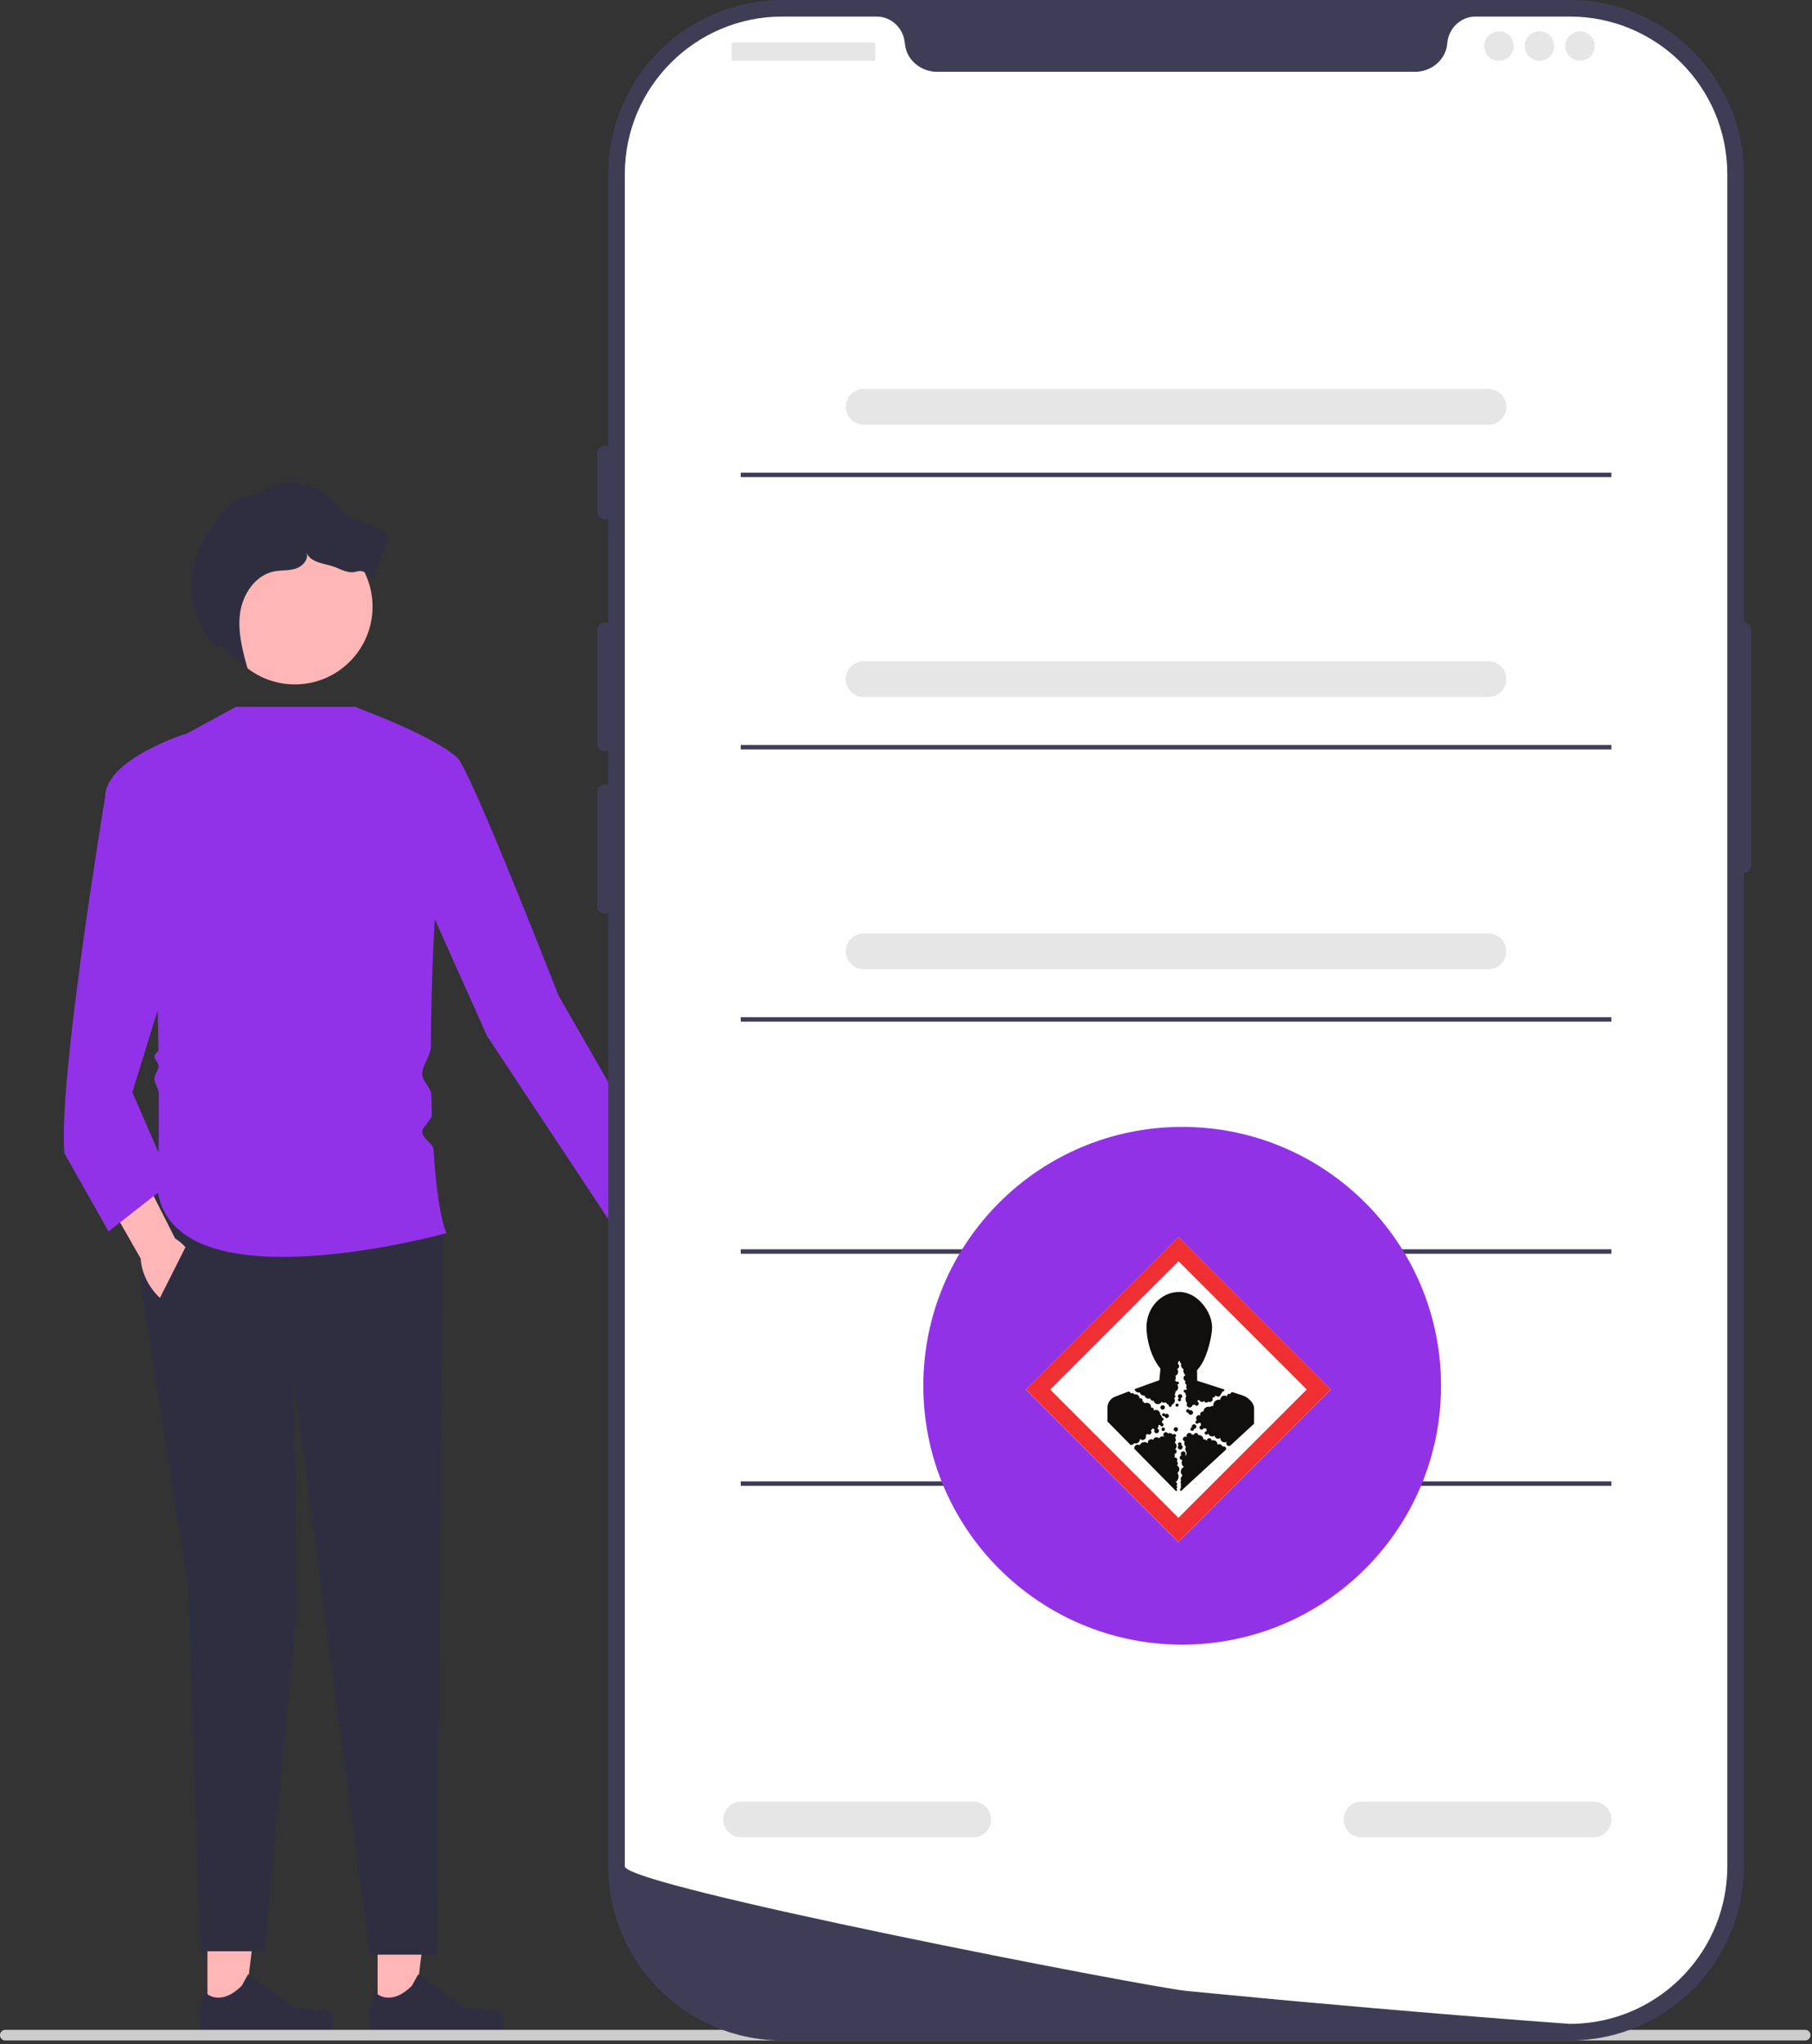 <?xml version="1.0" encoding="UTF-8" standalone="no"?>
<!DOCTYPE svg PUBLIC "-//W3C//DTD SVG 1.1//EN" "http://www.w3.org/Graphics/SVG/1.1/DTD/svg11.dtd">
<svg width="100%" height="100%" viewBox="0 0 406 458" version="1.1" xmlns="http://www.w3.org/2000/svg" xmlns:xlink="http://www.w3.org/1999/xlink" xml:space="preserve" xmlns:serif="http://www.serif.com/" style="fill-rule:evenodd;clip-rule:evenodd;stroke-linejoin:round;stroke-miterlimit:2;">
    <rect x="0" y="0" width="406" height="458" fill="#333333" stroke="none"/>
    <g>
        <path d="M155.533,279.994C157.838,284.457 157.405,289.264 154.565,290.731C151.725,292.198 147.554,289.769 145.249,285.307C144.24,283.353 143.756,281.334 143.768,279.558L134.237,260.526L143.264,256.243L151.701,275.46C153.157,276.477 154.524,278.041 155.533,279.994Z" style="fill:rgb(255,182,182);fill-rule:nonzero;"/>
        <g>
            <path d="M84.605,451.718L92.732,451.717L96.597,420.372L84.604,420.373L84.605,451.718Z" style="fill:rgb(255,182,182);fill-rule:nonzero;"/>
            <path d="M112.447,451.533C112.7,451.959 112.834,453.335 112.834,453.83C112.834,455.354 111.599,456.588 110.076,456.588L84.909,456.588C83.87,456.588 83.028,455.746 83.028,454.707L83.028,453.659C83.028,453.659 81.783,450.51 84.346,446.629C84.346,446.629 87.532,449.668 92.292,444.908L93.695,442.365L103.857,449.796L109.489,450.489C110.721,450.641 111.813,450.466 112.447,451.533L112.447,451.533Z" style="fill:rgb(47,46,65);fill-rule:nonzero;"/>
        </g>
        <g>
            <path d="M46.481,451.718L54.608,451.717L58.473,420.372L46.48,420.373L46.481,451.718Z" style="fill:rgb(255,182,182);fill-rule:nonzero;"/>
            <path d="M74.323,451.533C74.576,451.959 74.71,453.335 74.71,453.83C74.71,455.354 73.475,456.588 71.951,456.588L46.785,456.588C45.746,456.588 44.904,455.746 44.904,454.707L44.904,453.659C44.904,453.659 43.659,450.51 46.222,446.629C46.222,446.629 49.407,449.668 54.168,444.908L55.571,442.365L65.732,449.796L71.365,450.489C72.597,450.641 73.689,450.466 74.323,451.533L74.323,451.533Z" style="fill:rgb(47,46,65);fill-rule:nonzero;"/>
        </g>
        <path d="M34.978,266.777L31.555,287.698L42.206,355.406L44.868,437.188L59.248,437.188L66.55,359.971L65.789,309L82.906,437.948L97.849,437.948L99.263,276.287L34.978,266.777Z" style="fill:rgb(47,46,65);fill-rule:nonzero;"/>
        <path d="M52.856,158.369L79.776,158.369L103.067,172.063C99.442,171.141 96.641,204.771 96.546,234.486C96.54,236.46 94.583,238.73 94.601,240.659C94.617,242.321 96.604,243.648 96.638,245.26C96.671,246.767 96.711,248.249 96.761,249.7C96.802,250.904 94.548,252.5 94.601,253.659C94.669,255.139 97.048,256.168 97.136,257.561C97.679,266.127 98.615,272.913 100.023,276.287C100.023,276.287 39.923,293.024 35.359,267.158C35.359,267.158 35.62,257.861 35.583,245.022C35.58,243.883 34.61,242.85 34.601,241.659C34.595,240.774 35.552,239.741 35.543,238.831C35.535,238.083 34.611,237.422 34.601,236.659C34.595,236.204 35.504,235.652 35.497,235.193C35.132,210.779 33.493,180.012 27.751,172.063L52.856,158.369L52.856,158.369Z" style="fill:rgb(146,50,232);fill-rule:nonzero;"/>
        <path d="M79.483,158.369C79.483,158.369 96.927,164.708 102.462,169.758C105.403,172.442 125.129,223.034 125.129,223.034L152.526,270.748L138.285,276.158L109.153,232.163L96.22,203.254L79.483,158.369Z" style="fill:rgb(146,50,232);fill-rule:nonzero;"/>
        <path d="M43.301,281.8C45.846,286.131 45.674,290.954 42.918,292.573C40.162,294.192 35.865,291.994 33.321,287.663C32.207,285.767 31.614,283.777 31.53,282.003L20.98,263.516L29.76,258.75L39.229,277.48C40.738,278.417 42.188,279.904 43.301,281.8Z" style="fill:rgb(255,182,182);fill-rule:nonzero;"/>
        <path d="M49.053,181.953L41.445,164.455C41.445,164.455 23.567,170.161 23.567,178.529C23.567,178.529 12.916,242.433 14.438,258.409L24.328,275.907L38.402,264.876L29.653,244.715L49.053,181.953Z" style="fill:rgb(146,50,232);fill-rule:nonzero;"/>
        <path d="M33.407,295.629L42.38,277.808L52.856,292.263L43.428,301.392L33.407,295.629Z" style="fill:rgb(47,46,65);fill-rule:nonzero;"/>
        <circle cx="66.063" cy="135.932" r="17.411" style="fill:rgb(255,182,182);"/>
        <path d="M79.639,116.483C76.614,115.514 75.182,111.915 72.414,110.355C69.354,108.63 65.692,107.553 62.317,108.529C60.246,109.128 58.442,110.451 56.37,111.045C56.008,111.149 55.626,111.221 55.239,111.258C53.011,111.47 51.097,112.807 49.984,114.749L49.955,114.799C49.301,115.918 48.371,116.844 47.546,117.844C44.536,121.492 42.907,126.232 42.941,130.961C42.977,136.045 44.933,141.092 48.332,144.872L49.2,144.471C51.298,146.284 53.397,148.097 55.495,149.909C54.353,145.789 53.2,141.524 53.805,137.291C54.41,133.058 57.256,128.835 61.453,128.018C63.041,127.709 64.715,127.896 66.256,127.405C67.798,126.914 69.217,125.33 68.688,123.801C69.643,126.324 73.202,126.175 75.652,127.304C81.136,129.83 79.128,125.926 83.888,129.64C85.496,120.729 91.655,120.331 79.639,116.483L79.639,116.483Z" style="fill:rgb(47,46,65);fill-rule:nonzero;"/>
    </g>
    <path d="M0,455.986C0,456.646 0.53,457.176 1.19,457.176L404.48,457.176C405.14,457.176 405.67,456.646 405.67,455.986C405.67,455.326 405.14,454.796 404.48,454.796L1.19,454.796C0.53,454.796 0,455.326 0,455.986Z" style="fill:rgb(204,204,204);fill-rule:nonzero;"/>
    <path d="M351.722,457.176L175.297,457.176C153.785,457.176 136.284,439.675 136.284,418.162L136.284,39.013C136.284,17.501 153.785,0 175.297,0L351.722,0C373.233,0 390.735,17.501 390.735,39.013L390.735,418.162C390.735,439.675 373.233,457.176 351.722,457.176Z" style="fill:rgb(63,61,86);fill-rule:nonzero;"/>
    <path d="M390.735,139.464C389.825,139.464 389.084,140.204 389.084,141.114L389.084,193.928C389.084,194.839 389.825,195.579 390.735,195.579C391.645,195.579 392.385,194.839 392.385,193.928L392.385,141.114C392.385,140.204 391.645,139.464 390.735,139.464Z" style="fill:rgb(63,61,86);fill-rule:nonzero;"/>
    <path d="M387.022,39.014L387.022,418.156C387.022,436.88 372.448,452.197 354.021,453.385L354.012,453.385C353.74,453.401 353.468,453.418 353.187,453.426C352.7,453.451 352.213,453.459 351.718,453.459C351.718,453.459 349.903,453.327 346.585,453.08C343.235,452.832 338.358,452.461 332.276,451.974C330.452,451.833 328.529,451.677 326.499,451.512C322.456,451.182 318.016,450.818 313.254,450.406C311.356,450.249 309.392,450.076 307.387,449.902C297.138,449.019 285.659,447.988 273.553,446.816C271.506,446.626 269.443,446.428 267.364,446.222C266.819,446.164 266.266,446.115 265.713,446.057C257.081,445.207 139.997,422.579 139.997,418.156L139.997,39.014C139.997,19.514 155.801,3.71 175.301,3.71L196.377,3.71C199.744,3.71 202.451,6.335 202.74,9.693C202.764,9.916 202.789,10.139 202.83,10.362C203.441,13.737 206.536,16.089 209.968,16.089L317.051,16.089C320.483,16.089 323.578,13.737 324.189,10.362C324.23,10.139 324.255,9.916 324.28,9.693C324.568,6.335 327.275,3.71 330.642,3.71L351.718,3.71C371.218,3.71 387.021,19.514 387.021,39.014Z" style="fill:white;fill-rule:nonzero;"/>
    <path d="M135.459,99.853C134.548,99.853 133.808,100.593 133.808,101.503L133.808,114.707C133.808,115.617 134.548,116.357 135.459,116.357C136.369,116.357 137.109,115.617 137.109,114.707L137.109,101.503C137.109,100.593 136.369,99.853 135.459,99.853Z" style="fill:rgb(63,61,86);fill-rule:nonzero;"/>
    <path d="M135.459,139.464C134.548,139.464 133.808,140.204 133.808,141.114L133.808,166.696C133.808,167.606 134.548,168.346 135.459,168.346C136.369,168.346 137.109,167.606 137.109,166.696L137.109,141.114C137.109,140.204 136.369,139.464 135.459,139.464Z" style="fill:rgb(63,61,86);fill-rule:nonzero;"/>
    <path d="M135.459,175.773C134.548,175.773 133.808,176.514 133.808,177.424L133.808,203.006C133.808,203.916 134.548,204.656 135.459,204.656C136.369,204.656 137.109,203.916 137.109,203.006L137.109,177.424C137.109,176.514 136.369,175.773 135.459,175.773Z" style="fill:rgb(63,61,86);fill-rule:nonzero;"/>
    <path d="M196.113,9.8L196.113,13.306C196.113,13.477 195.974,13.616 195.803,13.616L164.239,13.616C164.068,13.616 163.929,13.477 163.929,13.306L163.929,9.8C163.929,9.629 164.068,9.49 164.239,9.49L195.803,9.49C195.974,9.49 196.113,9.629 196.113,9.8Z" style="fill:rgb(230,230,230);"/>
    <circle cx="335.857" cy="10.315" r="3.301" style="fill:rgb(230,230,230);"/>
    <circle cx="344.935" cy="10.315" r="3.301" style="fill:rgb(230,230,230);"/>
    <circle cx="354.012" cy="10.315" r="3.301" style="fill:rgb(230,230,230);"/>
    <path d="M333.51,95.159L193.51,95.159C191.304,95.159 189.51,93.365 189.51,91.159C189.51,88.953 191.304,87.159 193.51,87.159L333.51,87.159C335.715,87.159 337.51,88.953 337.51,91.159C337.51,93.365 335.715,95.159 333.51,95.159Z" style="fill:rgb(230,230,230);fill-rule:nonzero;"/>
    <path d="M357.05,411.659L305.05,411.659C302.844,411.659 301.05,409.865 301.05,407.659C301.05,405.453 302.844,403.659 305.05,403.659L357.05,403.659C359.255,403.659 361.05,405.453 361.05,407.659C361.05,409.865 359.255,411.659 357.05,411.659Z" style="fill:rgb(230,230,230);fill-rule:nonzero;"/>
    <path d="M218.05,411.659L166.05,411.659C163.844,411.659 162.05,409.865 162.05,407.659C162.05,405.453 163.844,403.659 166.05,403.659L218.05,403.659C220.255,403.659 222.05,405.453 222.05,407.659C222.05,409.865 220.255,411.659 218.05,411.659Z" style="fill:rgb(230,230,230);fill-rule:nonzero;"/>
    <rect x="165.969" y="105.907" width="195.081" height="1" style="fill:rgb(63,61,86);"/>
    <path d="M333.51,156.159L193.51,156.159C191.304,156.159 189.51,154.365 189.51,152.159C189.51,149.953 191.304,148.159 193.51,148.159L333.51,148.159C335.715,148.159 337.51,149.953 337.51,152.159C337.51,154.365 335.715,156.159 333.51,156.159Z" style="fill:rgb(230,230,230);fill-rule:nonzero;"/>
    <rect x="165.969" y="166.907" width="195.081" height="1" style="fill:rgb(63,61,86);"/>
    <path d="M333.51,217.159L193.51,217.159C191.304,217.159 189.51,215.365 189.51,213.159C189.51,210.953 191.304,209.159 193.51,209.159L333.51,209.159C335.715,209.159 337.51,210.953 337.51,213.159C337.51,215.365 335.715,217.159 333.51,217.159Z" style="fill:rgb(230,230,230);fill-rule:nonzero;"/>
    <rect x="165.969" y="227.907" width="195.081" height="1" style="fill:rgb(63,61,86);"/>
    <rect x="165.969" y="279.907" width="195.081" height="1" style="fill:rgb(63,61,86);"/>
    <rect x="165.969" y="331.907" width="195.081" height="1" style="fill:rgb(63,61,86);"/>
    <circle cx="264.882" cy="310.486" r="58" style="fill:rgb(146,50,231);"/>
    <g id="GHS08.svg" transform="matrix(1,0,0,1,264.882,310.486)">
        <g transform="matrix(1,0,0,1,-35,-35)">
            <clipPath id="_clip1">
                <rect x="0" y="0" width="70" height="70"/>
            </clipPath>
            <g clip-path="url(#_clip1)">
                <g id="g12" transform="matrix(0.028,0,0,-0.028,0,70)">
                    <g id="g10">
                        <g id="g121" serif:id="g12">
                            <g transform="matrix(18.017,-18.017,-843.448,-843.448,30740.8,31960.4)">
                                <rect x="0" y="35" width="67.719" height="1.447" style="fill:white;"/>
                            </g>
                            <path id="path14" d="M2246.88,1220.13C2162.32,1135.59 1304.65,277.891 1220.1,193.332C1135.55,277.891 277.875,1135.59 193.328,1220.13C277.875,1304.69 1135.55,2162.38 1220.09,2246.92C1304.64,2162.38 2162.32,1304.69 2246.88,1220.13ZM0,1220.13L1220.1,0L2440.2,1220.13L1220.09,2440.25L0,1220.13" style="fill:rgb(239,47,50);fill-rule:nonzero;"/>
                            <path id="path16" d="M1093.74,1094.32C1083.91,1094.32 1075.93,1086.35 1075.93,1076.52C1075.93,1066.67 1083.91,1058.7 1093.74,1058.7C1103.58,1058.7 1111.56,1066.67 1111.56,1076.52C1111.56,1086.35 1103.58,1094.32 1093.74,1094.32" style="fill:rgb(16,15,13);fill-rule:nonzero;"/>
                            <path id="path18" d="M1363.67,923.359C1363.67,933.609 1355.36,941.941 1345.08,941.941C1334.8,941.941 1326.49,933.609 1326.49,923.359C1326.49,920.988 1326.96,918.781 1327.73,916.691C1321.01,915.75 1315.8,910.012 1315.8,903C1315.8,901.051 1316.23,899.199 1316.95,897.5C1318.91,892.582 1323.66,889.102 1329.26,889.102L1329.62,889.141L1329.65,889.141C1337.33,889.141 1343.54,895.359 1343.54,903C1343.54,903.629 1343.45,904.23 1343.36,904.84C1343.94,904.781 1344.5,904.75 1345.08,904.75C1355.36,904.75 1363.67,913.09 1363.67,923.359" style="fill:rgb(16,15,13);fill-rule:nonzero;"/>
                            <path id="path20" d="M1182.08,901.148C1182.08,891.559 1189.84,883.789 1199.41,883.789C1209.01,883.789 1216.76,891.559 1216.76,901.148C1216.76,910.711 1209.01,918.469 1199.41,918.469C1189.84,918.469 1182.08,910.711 1182.08,901.148" style="fill:rgb(16,15,13);fill-rule:nonzero;"/>
                            <path id="path22" d="M1126.33,991.559C1135.91,991.559 1143.67,999.309 1143.67,1008.91C1143.67,1018.47 1135.91,1026.26 1126.33,1026.26C1121.56,1026.26 1117.23,1024.3 1114.09,1021.18C1112.77,1026.67 1107.87,1030.75 1101.97,1030.75C1095.07,1030.75 1089.49,1025.17 1089.49,1018.29C1089.49,1011.38 1095.07,1005.78 1101.97,1005.78C1104.61,1005.78 1107.06,1006.62 1109.08,1008.02C1109.55,998.852 1117.06,991.559 1126.33,991.559" style="fill:rgb(16,15,13);fill-rule:nonzero;"/>
                            <path id="path24" d="M1317.38,1054.73C1314.33,1054.73 1311.46,1054 1308.92,1052.71C1307.2,1058.45 1301.92,1062.66 1295.62,1062.66C1287.91,1062.66 1281.68,1056.41 1281.68,1048.73C1281.68,1041.03 1287.91,1034.78 1295.62,1034.78C1296.73,1034.78 1297.79,1034.94 1298.84,1035.18C1299.34,1025.38 1307.45,1017.56 1317.38,1017.56C1318.73,1017.56 1320.06,1017.7 1321.34,1017.99C1329.98,1018.98 1336.7,1026.24 1336.7,1035.14C1336.7,1038.29 1335.81,1041.23 1334.31,1043.77C1331.42,1050.24 1324.93,1054.73 1317.38,1054.73" style="fill:rgb(16,15,13);fill-rule:nonzero;"/>
                            <path id="path26" d="M1250.5,1165.39C1250.5,1174.97 1242.74,1182.73 1233.15,1182.73C1223.56,1182.73 1215.81,1174.97 1215.81,1165.39C1215.81,1158.76 1219.57,1153.09 1225.03,1150.15C1219.81,1148.65 1215.98,1143.91 1215.98,1138.22C1215.98,1131.31 1221.59,1125.73 1228.49,1125.73C1235.38,1125.73 1240.97,1131.31 1240.97,1138.22C1240.97,1142.39 1238.92,1146.04 1235.77,1148.32C1244.1,1149.59 1250.5,1156.71 1250.5,1165.39" style="fill:rgb(16,15,13);fill-rule:nonzero;"/>
                            <path id="path28" d="M1098.23,915.941C1090.55,915.941 1084.35,909.75 1084.35,902.078C1084.35,894.41 1090.55,888.199 1098.23,888.199C1105.89,888.199 1112.09,894.41 1112.09,902.078C1112.09,909.75 1105.89,915.941 1098.23,915.941" style="fill:rgb(16,15,13);fill-rule:nonzero;"/>
                            <path id="path30" d="M1196.31,1095.12C1196.31,1088.22 1201.9,1082.62 1208.78,1082.62C1215.69,1082.62 1221.29,1088.22 1221.29,1095.12C1221.29,1102 1215.69,1107.6 1208.78,1107.6C1201.9,1107.6 1196.31,1102 1196.31,1095.12" style="fill:rgb(16,15,13);fill-rule:nonzero;"/>
                            <path id="path32" d="M1253.71,758.73C1253.71,766.531 1249.05,773.23 1242.36,776.27C1243.53,778.289 1244.23,780.59 1244.23,783.059C1244.23,790.738 1238.02,796.941 1230.36,796.941C1222.7,796.941 1216.47,790.738 1216.47,783.059C1216.47,778.93 1218.33,775.25 1221.2,772.699C1217.48,769.211 1215.16,764.23 1215.16,758.73C1215.16,748.082 1223.78,739.449 1234.44,739.449C1245.08,739.449 1253.71,748.082 1253.71,758.73" style="fill:rgb(16,15,13);fill-rule:nonzero;"/>
                            <path id="path34" d="M1207.68,613.172C1212.29,616.68 1215.29,622.211 1215.29,628.469C1215.29,635.012 1212.03,640.77 1207.06,644.238C1209.85,647.582 1211.53,651.879 1211.53,656.59C1211.53,667.219 1202.91,675.871 1192.26,675.871C1190.64,675.871 1189.1,675.641 1187.62,675.27C1189.77,679.73 1191.02,684.73 1191.02,690.02C1191.02,694.988 1189.93,699.66 1188.03,703.922C1198.03,704.641 1205.9,712.941 1205.9,723.109C1205.9,731.41 1200.66,738.461 1193.32,741.172C1200.5,747.41 1205.08,756.59 1205.08,766.852C1205.08,778.602 1199.11,788.961 1190.06,795.051C1195.3,801.051 1198.52,808.879 1198.52,817.461C1198.52,824.988 1196.04,831.91 1191.9,837.52C1197.27,839.441 1201.11,844.52 1201.11,850.531C1201.11,858.219 1194.91,864.41 1187.25,864.41C1182.56,864.41 1178.43,862.09 1175.92,858.512C1169.7,866.211 1160.21,871.121 1149.54,871.121C1144.56,871.121 1139.84,870.031 1135.58,868.082C1132.33,874.148 1125.94,878.281 1118.6,878.281C1107.94,878.281 1099.32,869.66 1099.32,859C1099.32,849.332 1106.45,841.352 1115.74,839.969C1115.68,839.238 1115.6,838.531 1115.6,837.801C1109.7,842.672 1102.16,845.621 1093.92,845.621C1081.53,845.621 1070.74,838.98 1064.8,829.102C1059.77,834.621 1052.51,838.148 1044.43,838.148C1031.58,838.148 1020.82,829.32 1017.78,817.41C1013.37,820.441 1008.02,822.219 1002.27,822.219C987.066,822.219 974.742,809.898 974.742,794.691C974.742,792.551 975.004,790.488 975.465,788.5C968.16,795.148 958.484,799.23 947.828,799.23C930.867,799.23 916.316,788.961 910.023,774.301C905.609,777.328 900.27,779.121 894.512,779.121C879.309,779.121 866.977,766.781 866.977,751.578C866.977,749.359 867.234,747.211 867.734,745.129L1201.56,406C1205.92,407.84 1208.98,412.129 1208.98,417.16C1208.98,421.93 1206.22,426.02 1202.23,427.988C1206.95,429.66 1210.36,434.121 1210.36,439.422C1210.36,444.422 1207.34,448.711 1203.02,450.539C1207.29,453.379 1210.1,458.211 1210.1,463.699C1210.1,471.211 1204.86,477.461 1197.85,479.07C1211.83,488.699 1220.99,504.809 1220.99,523.082C1220.99,534.359 1217.49,544.809 1211.53,553.441C1221.16,559.43 1227.57,570.07 1227.57,582.25C1227.57,596 1219.41,607.809 1207.68,613.172" style="fill:rgb(16,15,13);fill-rule:nonzero;"/>
                            <path id="path36" d="M1582.58,764.98C1579.27,764.98 1576.16,764.141 1573.42,762.66C1570.09,774.109 1559.53,782.488 1547.02,782.488C1541.61,782.488 1536.59,780.898 1532.34,778.219C1532.38,778.93 1532.43,779.621 1532.43,780.352C1532.43,799.121 1517.23,814.32 1498.46,814.32C1494.07,814.32 1489.87,813.469 1486.02,811.941C1485.53,822.148 1477.13,830.281 1466.8,830.281C1456.16,830.281 1447.53,821.66 1447.53,811.02C1447.53,810.191 1447.59,809.359 1447.71,808.559C1442.86,816.441 1434.19,821.711 1424.24,821.711C1422.68,821.711 1421.13,821.559 1419.63,821.289C1419.41,839.891 1404.3,854.891 1385.66,854.891C1383.77,854.891 1381.9,854.68 1380.1,854.391C1379.18,864.18 1370.95,871.84 1360.92,871.84C1352.63,871.84 1345.58,866.59 1342.85,859.219C1342,859.27 1341.13,859.352 1340.26,859.352C1336.4,859.352 1332.66,858.77 1329.11,857.77C1325.8,866.5 1317.37,872.73 1307.49,872.73C1294.71,872.73 1284.38,862.359 1284.38,849.621C1284.38,845.66 1285.35,841.961 1287.08,838.719C1283.76,841.48 1279.51,843.148 1274.83,843.148C1264.2,843.148 1255.56,834.512 1255.56,823.879C1255.56,814.699 1261.95,807.059 1270.52,805.109C1268.01,800.371 1266.56,794.988 1266.56,789.238C1266.56,778.219 1271.85,768.449 1279.99,762.25C1276.87,756.449 1275.11,749.828 1275.11,742.809C1275.11,731.891 1279.37,722.031 1286.3,714.66C1284.03,709.559 1282.75,703.93 1282.75,697.98C1282.75,695.691 1282.98,693.449 1283.35,691.262C1280.56,693.191 1277.25,694.43 1273.66,694.672C1276.03,697.879 1277.44,701.809 1277.44,706.09C1277.44,716.73 1268.8,725.371 1258.16,725.371C1247.52,725.371 1238.9,716.73 1238.9,706.09C1238.9,700.98 1240.89,696.34 1244.12,692.91C1236.06,690.59 1230.15,683.191 1230.15,674.391C1230.15,663.75 1238.78,655.121 1249.43,655.121C1250.03,655.121 1250.62,655.219 1251.21,655.27C1247.66,649.199 1245.59,642.129 1245.59,634.59C1245.59,620.25 1252.92,607.66 1264.06,600.289C1249.34,594.031 1239.03,579.441 1239.03,562.43C1239.03,550.109 1244.46,539.078 1253.06,531.551C1244.16,525.43 1238.31,515.16 1238.31,503.539C1238.31,498.82 1239.29,494.281 1241.04,490.199C1238.56,486.059 1237.12,481.262 1237.12,476.09C1237.12,470.102 1239.04,464.602 1242.28,460.09C1239.46,457.879 1237.65,454.48 1237.65,450.641C1237.65,446.461 1239.76,442.82 1242.94,440.629C1239.62,438.449 1237.43,434.73 1237.43,430.461C1237.43,429.699 1237.51,428.949 1237.65,428.211C1234.87,425.98 1233.07,422.609 1233.07,418.781C1233.07,413.762 1236.11,409.43 1240.48,407.59L1600.73,739.238C1601.46,741.281 1601.86,743.441 1601.86,745.699C1601.86,756.359 1593.21,764.98 1582.58,764.98" style="fill:rgb(16,15,13);fill-rule:nonzero;"/>
                            <path id="path38" d="M1554.51,1137.55L1554.53,1137.39C1551.1,1138.23 1547.53,1138.72 1543.81,1138.72C1519.05,1138.72 1498.96,1118.64 1498.96,1093.86C1498.96,1091.54 1499.19,1089.26 1499.53,1087.04C1496.89,1088.19 1493.96,1088.84 1490.9,1088.84C1483.82,1088.84 1477.56,1085.43 1473.63,1080.15C1469.57,1081.5 1465.23,1082.24 1460.72,1082.24C1438.62,1082.24 1420.63,1064.79 1419.7,1042.9C1418.28,1043.17 1416.84,1043.35 1415.34,1043.35C1403.44,1043.35 1393.79,1033.7 1393.79,1021.77C1393.79,1018.17 1394.69,1014.77 1396.25,1011.76C1392.82,1013.7 1388.89,1014.81 1384.67,1014.81C1371.57,1014.81 1360.97,1004.21 1360.97,991.109C1360.97,984.27 1363.86,978.129 1368.5,973.82L1368.53,973.57C1363.02,973.051 1358.47,969.359 1356.71,964.309C1356.01,962.762 1355.62,961.051 1355.62,959.23C1355.62,954.859 1357.89,951.012 1361.32,948.781C1363.67,946.941 1366.61,945.82 1369.82,945.82C1375.78,945.82 1380.82,949.559 1382.82,954.828C1386.07,953.07 1389.78,952.051 1393.69,952.051C1395.47,952.051 1397.2,952.262 1398.86,952.66C1398.72,951.23 1398.63,949.789 1398.63,948.32C1398.63,942.898 1399.7,937.719 1401.6,932.969C1393.96,931.191 1388.23,924.332 1388.23,916.148C1388.23,913.602 1388.82,911.219 1389.79,909.059C1392.24,902.801 1398.32,898.352 1405.47,898.352C1411.37,898.352 1416.53,901.41 1419.56,906.012C1420.66,907.582 1421.55,909.32 1422.13,911.199C1427.48,908.648 1433.44,907.199 1439.75,907.199C1441.69,907.199 1443.59,907.391 1445.49,907.641C1444.37,904.641 1443.73,901.422 1443.73,898.039C1443.73,893.578 1444.84,889.41 1446.71,885.691C1445.83,885.859 1444.92,885.961 1444,885.961C1436.33,885.961 1430.13,879.73 1430.13,872.09C1430.13,864.43 1436.33,858.219 1444,858.219C1450.92,858.219 1456.6,863.289 1457.64,869.91C1461.39,855.191 1474.68,844.309 1490.55,844.309C1497.69,844.309 1504.29,846.52 1509.74,850.262C1511.38,836.621 1522.97,826.031 1537.05,826.031C1544.22,826.031 1550.73,828.801 1555.63,833.289C1555.58,832.48 1555.5,831.641 1555.5,830.82C1555.5,812.031 1570.72,796.832 1589.49,796.832C1595.92,796.832 1601.91,798.629 1607.04,801.719C1604.48,798.23 1602.93,793.91 1602.93,789.23C1602.93,777.531 1612.42,768.039 1624.12,768.039C1631.21,768.039 1637.47,771.512 1641.32,776.852L1641.33,776.852L1825.36,946.25L1825.36,1070.32C1825.36,1107.93 1784.84,1154.95 1735.89,1171.71C1724.9,1175.48 1652.35,1199.15 1652.35,1199.15C1644,1198.51 1637.21,1192.33 1635.59,1184.3C1633.03,1185.61 1630.16,1186.36 1627.09,1186.36C1616.83,1186.36 1608.49,1178.03 1608.49,1167.76C1608.49,1166.75 1608.6,1165.76 1608.76,1164.8C1603.11,1169.02 1596.12,1171.54 1588.52,1171.54C1569.75,1171.54 1554.51,1156.33 1554.51,1137.55" style="fill:rgb(16,15,13);fill-rule:nonzero;"/>
                            <path id="path40" d="M1171.13,1166.66L1171.06,1165.91L1170.2,1166.38C1170.52,1166.46 1170.82,1166.58 1171.13,1166.66ZM964.371,1718.26C964.371,1616.81 1002.29,1474.49 1076.23,1387.22L1067.21,1294.69L868.855,1222.92C872.031,1207.44 885.73,1195.79 902.152,1195.79C905.055,1195.79 907.836,1196.19 910.527,1196.87C914.316,1182.25 927.562,1171.42 943.383,1171.42C945.059,1171.42 946.688,1171.59 948.297,1171.81C952.184,1157.33 965.371,1146.66 981.078,1146.66C985.715,1146.66 990.105,1147.6 994.125,1149.27C995.211,1138.36 1004.38,1129.86 1015.58,1129.86C1017.78,1129.86 1019.91,1130.2 1021.91,1130.79C1024.67,1114.8 1038.58,1102.61 1055.37,1102.61C1068.42,1102.61 1079.76,1110.01 1085.44,1120.8C1091.15,1116.46 1098.24,1113.87 1105.97,1113.87C1110.97,1113.87 1115.7,1114.96 1119.98,1116.9C1124.41,1107.53 1132.62,1100.29 1142.64,1097.16C1142.24,1095.91 1141.97,1094.62 1141.97,1093.23C1141.97,1086.34 1147.55,1080.75 1154.45,1080.75C1161.34,1080.75 1166.93,1086.34 1166.93,1093.23C1166.93,1094.78 1166.62,1096.23 1166.1,1097.6C1180.68,1102.7 1191.14,1116.53 1191.14,1132.85C1191.14,1140.31 1188.94,1147.25 1185.18,1153.08C1191.26,1153.89 1195.98,1159.06 1195.98,1165.39C1195.98,1170.79 1192.55,1175.34 1187.77,1177.08C1192.99,1183.05 1196.17,1190.84 1196.17,1199.38C1196.17,1201.02 1196.02,1202.6 1195.8,1204.19C1208.61,1209.04 1217.73,1221.41 1217.73,1235.92C1217.73,1245.02 1214.11,1253.21 1208.32,1259.29C1209.38,1259 1210.45,1258.79 1211.61,1258.79C1218.49,1258.79 1224.1,1264.38 1224.1,1271.29C1224.1,1278.18 1218.49,1283.77 1211.61,1283.77C1208.87,1283.77 1206.35,1282.86 1204.29,1281.37C1201.8,1285.99 1197.29,1289.35 1191.92,1290.25C1196.14,1297.12 1198.6,1305.17 1198.6,1313.81C1198.6,1319.42 1197.54,1324.76 1195.67,1329.71C1208.55,1334.55 1217.73,1346.93 1217.73,1361.5C1217.73,1369.97 1214.6,1377.71 1209.47,1383.67C1218.91,1386.77 1225.71,1395.67 1225.71,1406.15C1225.71,1414.76 1221.1,1422.29 1214.25,1426.44C1217.46,1430.48 1219.39,1435.59 1219.39,1441.15C1219.39,1442.57 1219.23,1443.95 1219,1445.32C1223.92,1445.54 1228.45,1447.21 1232.14,1450C1231.87,1448.54 1231.71,1447.05 1231.71,1445.52C1231.71,1437.1 1236.11,1429.72 1242.7,1425.52C1241.4,1421.92 1240.65,1418.04 1240.65,1413.97C1240.65,1400.14 1248.94,1388.27 1260.78,1382.96C1259.7,1379.07 1259.07,1375 1259.07,1370.77C1259.07,1356.38 1265.86,1343.63 1276.35,1335.41C1267.16,1331.39 1260.72,1322.21 1260.72,1311.51C1260.72,1300.84 1267.13,1291.68 1276.31,1287.64C1274.48,1284.46 1273.4,1280.78 1273.4,1276.84C1273.4,1268.21 1278.47,1260.8 1285.8,1257.34C1283.67,1252.15 1282.5,1246.47 1282.5,1240.52C1282.5,1233.34 1284.21,1226.56 1287.24,1220.55C1285.8,1218.92 1284.46,1217.21 1283.26,1215.39C1281,1217.69 1277.87,1219.12 1274.38,1219.12C1267.5,1219.12 1261.9,1213.51 1261.9,1206.62C1261.9,1199.73 1267.5,1194.13 1274.38,1194.13C1274.99,1194.13 1275.54,1194.23 1276.1,1194.32C1276.03,1193.16 1275.94,1192.02 1275.94,1190.86C1275.94,1182.19 1278.43,1174.14 1282.66,1167.29C1279.04,1160.4 1276.97,1152.55 1276.97,1144.21C1276.97,1131.44 1281.82,1119.84 1289.74,1111.04C1287.53,1107.5 1286.23,1103.34 1286.23,1098.86C1286.23,1086.09 1296.58,1075.74 1309.37,1075.74C1320.72,1075.74 1330.17,1083.96 1332.1,1094.76C1338.35,1095.42 1344.25,1097.27 1349.57,1100.04C1352.34,1094.1 1358.3,1089.97 1365.28,1089.97C1374.86,1089.97 1382.63,1097.72 1382.63,1107.31C1382.63,1114.56 1378.15,1120.74 1371.85,1123.33C1373.6,1127.12 1374.83,1131.18 1375.62,1135.39C1379.37,1134.38 1383.28,1133.8 1387.33,1133.8C1387.84,1133.8 1388.35,1133.85 1388.87,1133.87C1391.92,1126.05 1399.49,1120.52 1408.4,1120.52C1415.25,1120.52 1421.3,1123.81 1425.15,1128.9C1427.29,1121 1434.49,1115.21 1443.07,1115.21C1449.55,1115.21 1455.27,1118.55 1458.59,1123.58C1462.19,1121.37 1466.41,1120.05 1470.96,1120.05C1484.04,1120.05 1494.66,1130.68 1494.66,1143.76C1494.66,1148.15 1493.45,1152.23 1491.39,1155.75C1493.19,1155.15 1495.11,1154.85 1497.1,1154.85C1507.37,1154.85 1515.7,1163.16 1515.7,1173.42C1515.7,1174.3 1515.62,1175.16 1515.51,1175.99C1519.42,1168.37 1527.39,1163.17 1536.54,1163.17C1549.47,1163.17 1559.97,1173.52 1560.22,1186.39C1566.42,1190.22 1570.7,1196.78 1571.41,1204.41C1572.59,1204.02 1573.86,1203.76 1575.19,1203.76C1582.09,1203.76 1587.68,1209.36 1587.68,1216.26C1587.68,1217.69 1587.42,1219.07 1586.98,1220.36L1568.03,1226.47L1369.99,1290.25L1369.2,1374.81C1399.28,1407.19 1422.71,1448.94 1439.72,1494.21C1471.92,1580.05 1489.29,1670.75 1489.29,1718.26C1489.29,1841.3 1371.77,2000.86 1226.83,2000.86C1081.88,2000.86 964.371,1874.33 964.371,1718.26" style="fill:rgb(16,15,13);fill-rule:nonzero;"/>
                            <path id="path42" d="M911.77,822.148C911.77,823.488 911.672,824.82 911.527,826.109C916.562,819.891 924.273,815.879 932.93,815.879C948.129,815.879 960.453,828.199 960.453,843.398C960.453,847.531 959.531,851.41 957.914,854.922C963.43,856.832 968.125,860.48 971.41,865.191C974.906,861.629 979.773,859.398 985.168,859.398C995.805,859.398 1004.44,868.02 1004.44,878.68C1004.44,884.211 1002.08,889.18 998.344,892.691C1005.39,896.129 1010.75,902.469 1012.87,910.16C1017.3,905.289 1023.42,902.031 1030.34,901.309C1027.56,897.961 1025.88,893.66 1025.88,888.98C1025.88,878.34 1034.5,869.691 1045.14,869.691C1055.78,869.691 1064.41,878.34 1064.41,888.98C1064.41,897.691 1058.63,905.039 1050.69,907.43C1056.81,912.469 1060.72,920.129 1060.72,928.68C1060.72,931.211 1060.35,933.641 1059.72,935.949C1060.54,935.871 1061.39,935.828 1062.24,935.828C1066.12,935.828 1069.81,936.629 1073.15,938.07C1073.44,930.691 1079.5,924.75 1086.98,924.75C1094.64,924.75 1100.85,930.949 1100.85,938.629C1100.85,946.102 1094.91,952.148 1087.5,952.449C1088.96,955.789 1089.77,959.48 1089.77,963.359C1089.77,965.719 1089.4,967.98 1088.85,970.172C1095.75,970.172 1101.34,975.781 1101.34,982.672C1101.34,989.57 1095.75,995.148 1088.85,995.148C1088.48,995.148 1088.15,995.059 1087.8,995.039C1087.08,1005.45 1081.74,1014.55 1073.77,1020.28C1073.82,1021.06 1073.88,1021.87 1073.88,1022.68C1073.88,1041.46 1058.66,1056.66 1039.91,1056.66C1033.35,1056.66 1027.27,1054.79 1022.08,1051.58C1022.83,1053.53 1023.26,1055.66 1023.26,1057.9C1023.26,1067.75 1015.29,1075.71 1005.45,1075.71C1003.69,1075.71 1002.01,1075.44 1000.41,1074.97C1000.64,1076.56 1000.79,1078.18 1000.79,1079.84C1000.79,1098.61 985.582,1113.82 966.812,1113.82C961.012,1113.82 955.547,1112.36 950.758,1109.8C946.449,1116.78 939.711,1122.12 931.684,1124.55C932.715,1126.79 933.312,1129.29 933.312,1131.93C933.312,1141.75 925.32,1149.74 915.484,1149.74C913.18,1149.74 910.977,1149.28 908.961,1148.47C908.828,1167.13 893.684,1182.24 874.98,1182.24C871.973,1182.24 869.062,1181.8 866.277,1181.06C863.57,1187.43 857.25,1191.89 849.887,1191.89C845.547,1191.89 841.566,1190.34 838.473,1187.75C837.285,1196.42 829.855,1203.13 820.844,1203.13C817.426,1203.13 814.242,1202.15 811.531,1200.49C764.398,1182.44 725.266,1167.35 710.344,1161.4C677.078,1148.12 652.324,1112.56 652.324,1077.32L652.324,963.809L836.199,777.141C838.074,776.738 840.035,776.52 842.027,776.52C852.234,776.52 861.129,782.121 865.891,790.352C869.594,788.961 873.594,788.16 877.789,788.16C896.566,788.16 911.77,803.371 911.77,822.148" style="fill:rgb(16,15,13);fill-rule:nonzero;"/>
                        </g>
                    </g>
                </g>
            </g>
        </g>
    </g>
</svg>
